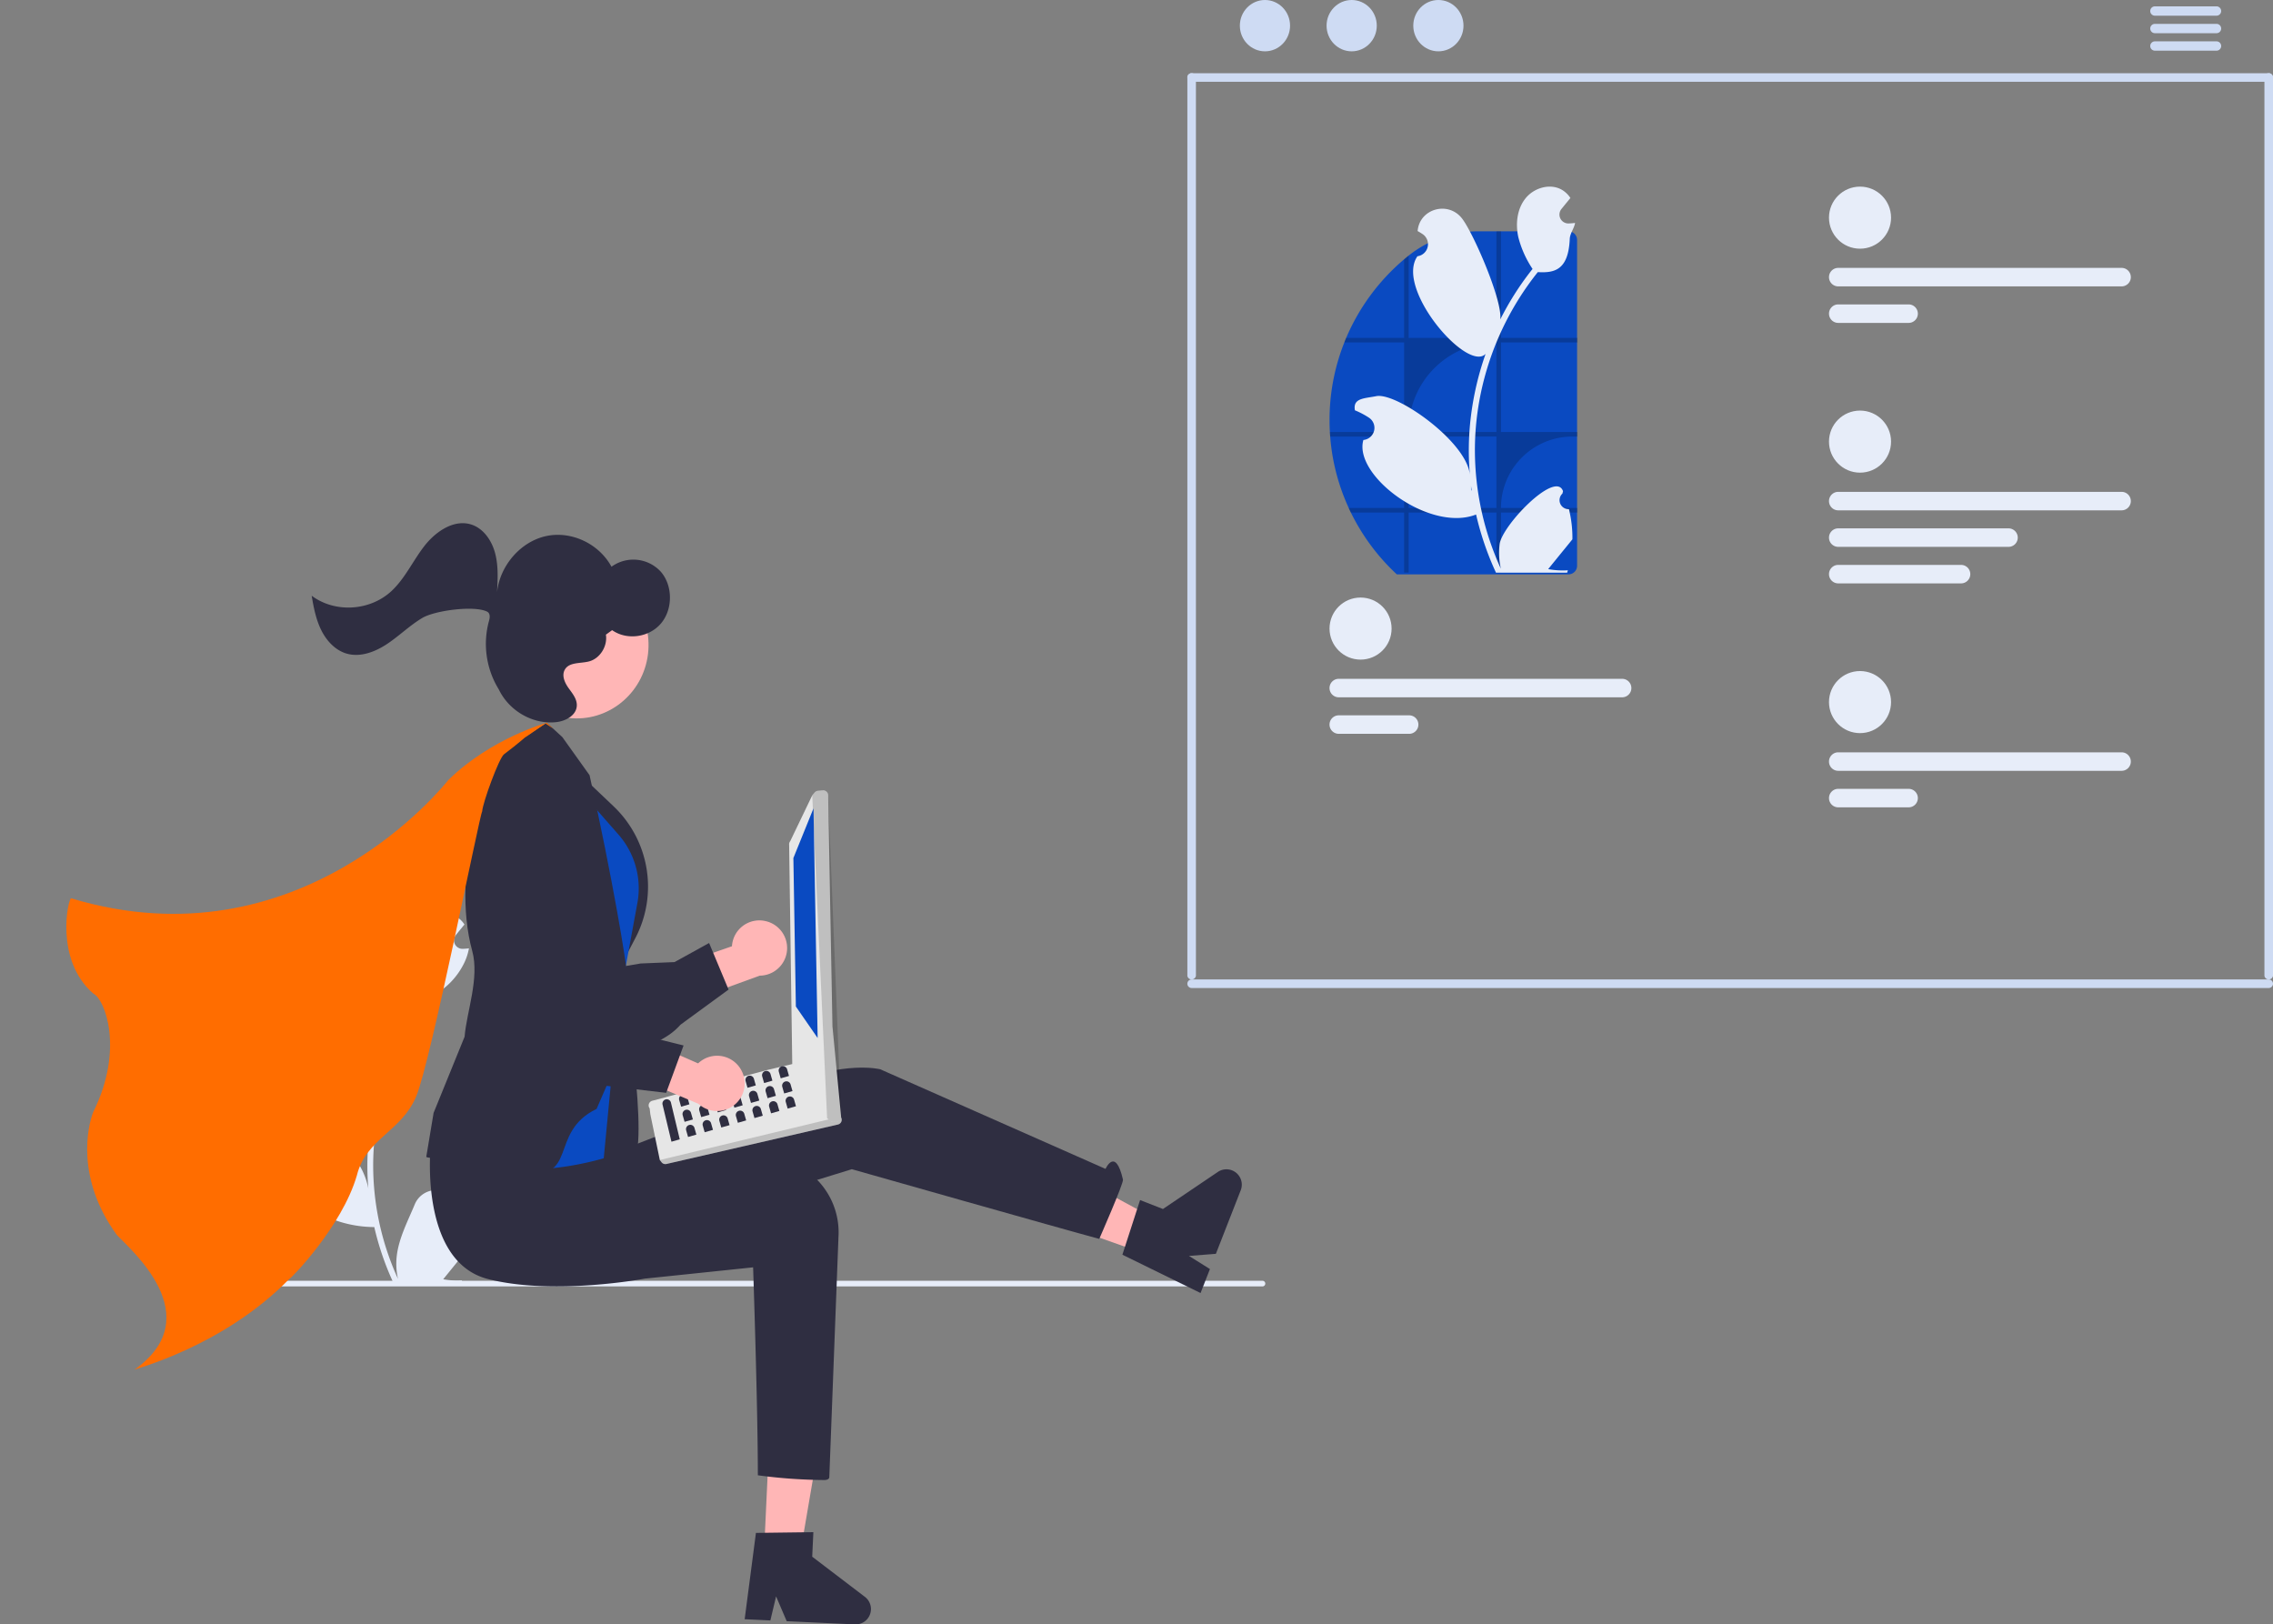 <svg xmlns="http://www.w3.org/2000/svg" width="958.716" height="685.079" viewBox="0 0 958.716 685.079">
  <rect x="0" y="0" width="958.716" height="685.079" fill="#808080" stroke="none"/>
  <g id="undraw_web_development_0l6v" transform="translate(94.006)">
    <path id="Path_19278" data-name="Path 19278" d="M268.971,622.8a3.613,3.613,0,0,1-2.619-6.263l.248-.984-.1-.236a9.7,9.7,0,0,0-17.9.067c-2.927,7.051-6.654,14.113-7.572,21.568a28.707,28.707,0,0,0,.5,9.872,115.086,115.086,0,0,1-10.469-47.8,111.079,111.079,0,0,1,.689-12.392q.571-5.06,1.584-10.047a116.419,116.419,0,0,1,23.087-49.342,30.982,30.982,0,0,0,12.886-13.369,23.634,23.634,0,0,0,2.149-6.458c-.627.082-1.265.134-1.892.175l-.6.031-.074,0a3.58,3.58,0,0,1-2.94-5.832l.813-1c.411-.514.833-1.018,1.244-1.532a1.781,1.781,0,0,0,.134-.154c.473-.586.946-1.162,1.419-1.748a10.352,10.352,0,0,0-3.394-3.28c-4.741-2.777-11.281-.854-14.706,3.435s-4.083,10.3-2.89,15.662a41.486,41.486,0,0,0,5.738,12.793c-.257.329-.525.648-.782.977a117.175,117.175,0,0,0-12.23,19.375A48.709,48.709,0,0,0,238.4,523.7c-2.783-6.715-8-12.37-12.6-18.175-5.519-6.973-16.835-3.93-17.807,4.909q-.014.128-.028.257,1.024.577,2,1.226A4.9,4.9,0,0,1,208,520.832l-.1.016a48.772,48.772,0,0,0,1.285,7.291,50.21,50.21,0,0,0,25,31.468c.4.206.792.411,1.193.607a119.6,119.6,0,0,0-6.438,30.3,113.436,113.436,0,0,0,.082,18.315l-.031-.216A29.974,29.974,0,0,0,218.756,591.3c-7.874-6.469-19-8.851-27.494-14.05a5.625,5.625,0,0,0-8.616,5.473q.017.114.035.227a32.926,32.926,0,0,1,3.692,1.779q1.024.578,2,1.226a4.9,4.9,0,0,1-1.976,8.919l-.1.015-.206.031a48.808,48.808,0,0,0,8.978,14.058,50.254,50.254,0,0,0,36.446,15.991h.01a119.561,119.561,0,0,0,8.032,23.447h28.692c.1-.319.2-.648.288-.967a32.6,32.6,0,0,1-7.939-.473c2.129-2.612,4.257-5.245,6.386-7.857a1.789,1.789,0,0,0,.134-.154c1.08-1.337,2.17-2.663,3.25-4v0a47.75,47.75,0,0,0-1.4-12.164Z" transform="translate(-167.665 -107.461)" fill="#e7edf9"/>
    <path id="Path_19279" data-name="Path 19279" d="M607.335,648.805a1.187,1.187,0,0,1-1.19,1.19H168.855a1.19,1.19,0,0,1,0-2.38h437.29a1.187,1.187,0,0,1,1.19,1.19Z" transform="translate(-167.665 -107.461)" fill="#e7edf9"/>
    <path id="Path_19280" data-name="Path 19280" d="M396.647,495.944a11.583,11.583,0,0,0-14.259,10.59l-25,8.7,1.582,16.481L394.1,518.933a11.646,11.646,0,0,0,2.546-22.989Z" transform="translate(-167.665 -107.461)" fill="#ffb6b6"/>
    <path id="Path_19281" data-name="Path 19281" d="M355.905,543.848c-9.94,6.928-27.452,10.472-51.286,10.31a9.53,9.53,0,0,1-7.026-3.064c-6.377-6.641-6.128-21.8-6.088-23.264l-6.99-26.342c-.15-.4-4.019-11.212-.083-18.759a12.369,12.369,0,0,1,8.226-6.269c14.782-3.923,28.678,35.647,30.444,40.875l20.745-3.533,14.326-.589,14.576-8.045,8.206,19.64-20.308,14.841A25.665,25.665,0,0,1,355.905,543.848Z" transform="translate(-167.665 -107.461)" fill="#2f2e41"/>
    <path id="Path_19282" data-name="Path 19282" d="M228.268,654.2l15.281.714,10.026-58.6-22.553-1.054Z" fill="#ffb6b6"/>
    <path id="Path_19283" data-name="Path 19283" d="M392.5,753.947l24.223-.312-.484,10.349,22.224,16.935a6.472,6.472,0,0,1-4.225,11.613l-28.759-1.345L401,780.718l-2.414,10.147-10.843-.507Z" transform="translate(-167.665 -107.461)" fill="#2f2e41"/>
    <path id="Path_19284" data-name="Path 19284" d="M387.812,528.378l5.567-14.249-52.311-28.253-26.426,16.61Z" fill="#ffb6b6"/>
    <path id="Path_19285" data-name="Path 19285" d="M547.067,636.626l7.457-23.049,9.65,3.771,23.157-15.635a6.472,6.472,0,0,1,9.65,7.719L586.5,636.247l-11.352.892,8.84,5.534-3.951,10.111Z" transform="translate(-167.665 -107.461)" fill="#2f2e41"/>
    <path id="Path_19286" data-name="Path 19286" d="M254.961,593.431s6.346,40.516,36.346,43.516,57.654-10.516,57.654-10.516l84-25.87s89.346,25.386,104.346,29.386c0,0,10.346-23.484,10-25-3.19-13.958-7.346-4.516-7.346-4.516l-95-42s-15-4-41,7-95.654,37.516-95.654,37.516Z" transform="translate(-167.665 -107.461)" fill="#2f2e41"/>
    <path id="Path_19287" data-name="Path 19287" d="M255.307,590.947s-5,48.536,24.22,55.951c27.78,7.049,66.1-.182,66.1-.182l45.681-4.769s2,58.7,2,87.7a220.257,220.257,0,0,0,28,2c2,0,2.133-1.048,2.133-1.048l3.873-101.444a31.658,31.658,0,0,0-32.754-33.585q-3.235.123-6.786.458c-28.1,2.695-62.99-3.034-62.99-3.034Z" transform="translate(-167.665 -107.461)" fill="#2f2e41"/>
    <path id="Path_19288" data-name="Path 19288" d="M336.366,520.535s11.864,71.744,3.846,77.471-19.013,5.75-19.013,5.75l-2.557-39.613Z" transform="translate(-167.665 -107.461)" fill="#2f2e41"/>
    <path id="Path_19289" data-name="Path 19289" d="M316.578,432.424,332.441,447.5a46.752,46.752,0,0,1,9.2,55.6l-7.583,14.46Z" transform="translate(-167.665 -107.461)" fill="#2f2e41"/>
    <path id="Path_19290" data-name="Path 19290" d="M313.031,434.958l21.494,24.482a34.355,34.355,0,0,1,8.362,19.2h0a34.356,34.356,0,0,1-.391,9.683l-8.1,44.034-6.088,63.591s-47,14.242-51.814-7.75S313.031,434.958,313.031,434.958Z" transform="translate(-167.665 -107.461)" fill="#0a4ac1"/>
    <path id="Path_19291" data-name="Path 19291" d="M292.856,601.923c-30.9-5.149-38.467-6.171-38.939-6.352l-.472-.18,3.1-18.584,13.078-32.135c.849-10.512,6.358-24.754,3.206-36.194-9.161-33.257,5.723-80.253,12.529-83.853l18.869-12.37,6.624,6.073L322.332,434.4c9.449,42.091,15.975,81.323,15.658,83.721l-5.832,41.207-6.872,15.806C304.438,585.2,318.457,606.19,292.856,601.923Z" transform="translate(-167.665 -107.461)" fill="#2f2e41"/>
    <path id="Path_19292" data-name="Path 19292" d="M348.8,571.693l48.514-12.98,4.272-1.013,3.046-.723,3.55-.839.028-.007a2.013,2.013,0,0,1,1.507.251l18.014,21.6a1.59,1.59,0,0,1,.424.381.714.714,0,0,1,.128.135,2.056,2.056,0,0,1-1.159,3.21L354.746,598.36a2.039,2.039,0,0,1-2.049-.724l-.734-.952L347.958,577.4l-.285-2.5a2,2,0,0,1-.375-.788A2.027,2.027,0,0,1,348.8,571.693Z" transform="translate(-167.665 -107.461)" fill="#e6e6e6"/>
    <path id="Path_19293" data-name="Path 19293" d="M351.963,596.683l.739.955a2.038,2.038,0,0,0,2.044.724l72.376-16.656a2.052,2.052,0,0,0,1.156-3.208.611.611,0,0,0-.126-.135Z" transform="translate(-167.665 -107.461)" opacity="0.17" style="mix-blend-mode: normal;isolation: isolate"/>
    <path id="Path_19294" data-name="Path 19294" d="M407.816,556l-1.309-92.265a2.105,2.105,0,0,1,.467-1.542l9.274-19.3.963-1.17a2.132,2.132,0,0,1,1.425-.754l2.019-.188a2.107,2.107,0,0,1,2.3,1.89h0l1.818,97.624,0,.007.9,9.4,1.067,11.162,0,.014,1.666,17.366a2.062,2.062,0,0,1-.557,1.637,2.091,2.091,0,0,1-1.584.679l-1.313-.026a2.139,2.139,0,0,1-1.364-.538l-.735-.66-.34-.31-14.007-21.653a2.093,2.093,0,0,1-.7-1.371Z" transform="translate(-167.665 -107.461)" fill="#e6e6e6"/>
    <path id="Path_19295" data-name="Path 19295" d="M416.251,442.889l6.267,136.136.343.306.732.658a2.132,2.132,0,0,0,1.364.538l1.315.026a2.115,2.115,0,0,0,2.141-2.314l-5.459-135.57a2.109,2.109,0,0,0-2.3-1.9l-2.023.194a2.078,2.078,0,0,0-1.418.754Z" transform="translate(-167.665 -107.461)" opacity="0.17" style="mix-blend-mode: normal;isolation: isolate"/>
    <path id="Path_19296" data-name="Path 19296" d="M249.113,340.929l-8.481,20.935,1.049,62.627,9.182,13.279Z" fill="#0a4ac1"/>
    <path id="Path_19297" data-name="Path 19297" d="M354.387,571.141a1.821,1.821,0,0,0-1.252,2.249l3.736,15.571,3.5-1-3.736-15.571a1.821,1.821,0,0,0-2.249-1.252Z" transform="translate(-167.665 -107.461)" fill="#2f2e41"/>
    <path id="Path_19298" data-name="Path 19298" d="M361.389,569.147a1.821,1.821,0,0,0-1.252,2.249l.8,2.8,3.5-1-.8-2.8a1.821,1.821,0,0,0-2.249-1.252Z" transform="translate(-167.665 -107.461)" fill="#2f2e41"/>
    <path id="Path_19299" data-name="Path 19299" d="M368.391,567.153a1.821,1.821,0,0,0-1.252,2.249l.8,2.8,3.5-1-.8-2.8a1.821,1.821,0,0,0-2.249-1.252Z" transform="translate(-167.665 -107.461)" fill="#2f2e41"/>
    <path id="Path_19300" data-name="Path 19300" d="M375.393,565.16a1.821,1.821,0,0,0-1.252,2.249l.8,2.8,3.5-1-.8-2.8A1.821,1.821,0,0,0,375.393,565.16Z" transform="translate(-167.665 -107.461)" fill="#2f2e41"/>
    <path id="Path_19301" data-name="Path 19301" d="M382.395,563.166a1.821,1.821,0,0,0-1.252,2.249l.8,2.8,3.5-1-.8-2.8A1.821,1.821,0,0,0,382.395,563.166Z" transform="translate(-167.665 -107.461)" fill="#2f2e41"/>
    <path id="Path_19302" data-name="Path 19302" d="M389.4,561.172a1.821,1.821,0,0,0-1.252,2.249l.8,2.8,3.5-1-.8-2.8A1.821,1.821,0,0,0,389.4,561.172Z" transform="translate(-167.665 -107.461)" fill="#2f2e41"/>
    <path id="Path_19303" data-name="Path 19303" d="M396.4,559.178a1.821,1.821,0,0,0-1.252,2.249l.8,2.8,3.5-1-.8-2.8a1.821,1.821,0,0,0-2.249-1.252Z" transform="translate(-167.665 -107.461)" fill="#2f2e41"/>
    <path id="Path_19304" data-name="Path 19304" d="M403.4,557.185a1.821,1.821,0,0,0-1.252,2.249l.8,2.8,3.5-1-.8-2.8A1.821,1.821,0,0,0,403.4,557.185Z" transform="translate(-167.665 -107.461)" fill="#2f2e41"/>
    <path id="Path_19305" data-name="Path 19305" d="M362.859,575.532a1.821,1.821,0,0,0-1.252,2.249l.8,2.8,3.5-1-.8-2.8A1.821,1.821,0,0,0,362.859,575.532Z" transform="translate(-167.665 -107.461)" fill="#2f2e41"/>
    <path id="Path_19306" data-name="Path 19306" d="M369.86,573.539a1.821,1.821,0,0,0-1.252,2.249l.8,2.8,3.5-1-.8-2.8a1.821,1.821,0,0,0-2.249-1.252Z" transform="translate(-167.665 -107.461)" fill="#2f2e41"/>
    <path id="Path_19307" data-name="Path 19307" d="M376.862,571.545a1.821,1.821,0,0,0-1.252,2.249l.8,2.8,3.5-1-.8-2.8a1.821,1.821,0,0,0-2.249-1.252Z" transform="translate(-167.665 -107.461)" fill="#2f2e41"/>
    <path id="Path_19308" data-name="Path 19308" d="M383.864,569.551a1.821,1.821,0,0,0-1.252,2.249l.8,2.8,3.5-1-.8-2.8A1.821,1.821,0,0,0,383.864,569.551Z" transform="translate(-167.665 -107.461)" fill="#2f2e41"/>
    <path id="Path_19309" data-name="Path 19309" d="M390.866,567.557a1.821,1.821,0,0,0-1.252,2.249l.8,2.8,3.5-1-.8-2.8a1.821,1.821,0,0,0-2.249-1.252Z" transform="translate(-167.665 -107.461)" fill="#2f2e41"/>
    <path id="Path_19310" data-name="Path 19310" d="M397.868,565.564a1.821,1.821,0,0,0-1.252,2.249l.8,2.8,3.5-1-.8-2.8a1.821,1.821,0,0,0-2.249-1.252Z" transform="translate(-167.665 -107.461)" fill="#2f2e41"/>
    <path id="Path_19311" data-name="Path 19311" d="M404.87,563.57a1.821,1.821,0,0,0-1.252,2.249l.8,2.8,3.5-1-.8-2.8a1.821,1.821,0,0,0-2.249-1.252Z" transform="translate(-167.665 -107.461)" fill="#2f2e41"/>
    <path id="Path_19312" data-name="Path 19312" d="M364.328,581.917a1.821,1.821,0,0,0-1.252,2.249l.8,2.8,3.5-1-.8-2.8a1.821,1.821,0,0,0-2.249-1.252Z" transform="translate(-167.665 -107.461)" fill="#2f2e41"/>
    <path id="Path_19313" data-name="Path 19313" d="M371.33,579.924a1.821,1.821,0,0,0-1.252,2.249l.8,2.8,3.5-1-.8-2.8A1.821,1.821,0,0,0,371.33,579.924Z" transform="translate(-167.665 -107.461)" fill="#2f2e41"/>
    <path id="Path_19314" data-name="Path 19314" d="M378.332,577.93a1.821,1.821,0,0,0-1.252,2.249l.8,2.8,3.5-1-.8-2.8a1.821,1.821,0,0,0-2.249-1.252Z" transform="translate(-167.665 -107.461)" fill="#2f2e41"/>
    <path id="Path_19315" data-name="Path 19315" d="M385.333,575.936a1.821,1.821,0,0,0-1.252,2.249l.8,2.8,3.5-1-.8-2.8a1.821,1.821,0,0,0-2.249-1.252Z" transform="translate(-167.665 -107.461)" fill="#2f2e41"/>
    <path id="Path_19316" data-name="Path 19316" d="M392.335,573.943a1.821,1.821,0,0,0-1.252,2.249l.8,2.8,3.5-1-.8-2.8a1.821,1.821,0,0,0-2.249-1.252Z" transform="translate(-167.665 -107.461)" fill="#2f2e41"/>
    <path id="Path_19317" data-name="Path 19317" d="M399.337,571.949a1.821,1.821,0,0,0-1.252,2.249l.8,2.8,3.5-1-.8-2.8a1.821,1.821,0,0,0-2.249-1.252Z" transform="translate(-167.665 -107.461)" fill="#2f2e41"/>
    <path id="Path_19318" data-name="Path 19318" d="M406.339,569.955a1.821,1.821,0,0,0-1.252,2.249l.8,2.8,3.5-1-.8-2.8A1.821,1.821,0,0,0,406.339,569.955Z" transform="translate(-167.665 -107.461)" fill="#2f2e41"/>
    <path id="Path_19319" data-name="Path 19319" d="M385.768,557.871a11.583,11.583,0,0,0-17.655-1.937L343.87,545.306l-10.052,13.157,34.445,14.528a11.646,11.646,0,0,0,17.5-15.119Z" transform="translate(-167.665 -107.461)" fill="#ffb6b6"/>
    <path id="Path_19320" data-name="Path 19320" d="M323.318,565.271c-12-1.683-27.246-11-44.605-27.329a9.53,9.53,0,0,1-3.066-7.026c-.157-9.206,10.337-20.148,11.362-21.194l12.8-24.064c.164-.4,4.681-10.952,12.7-13.807a12.369,12.369,0,0,1,10.294,1c13.5,7.18-3.227,45.637-5.489,50.671l17.609,11.522,10.9,9.313,16.157,4.018-7.345,19.978-24.981-2.936a25.669,25.669,0,0,1-6.333-.147Z" transform="translate(-167.665 -107.461)" fill="#2f2e41"/>
    <ellipse id="Ellipse_1221" data-name="Ellipse 1221" cx="30.782" cy="30.111" rx="30.782" ry="30.111" transform="translate(115.858 299.188) rotate(-83.168)" fill="#ffb6b6"/>
    <path id="Path_19321" data-name="Path 19321" d="M238.669,356.829c5.792-5.317,9.15-12.891,14.019-19.133s12.66-11.419,19.941-8.958c5.019,1.7,8.454,6.716,9.861,12.023s1.115,10.937.813,16.452c1.223-11.26,9.938-21.274,20.573-23.64s22.369,3.1,27.7,12.9a15.7,15.7,0,0,1,20.75,2.045c5.122,5.814,5.222,15.724.22,21.757s-14.43,7.375-20.7,2.945l-2.631,1.9c.775,4.826-2.472,10.027-7.032,11.263-3.7,1-8.647.168-10.41,3.711-1.232,2.475.161,5.442,1.756,7.649s3.526,4.519,3.417,7.3c-.164,4.189-4.8,6.581-8.8,6.99-9.651.985-19.557-4.617-23.979-13.559q-.128-.259-.283-.521a36.55,36.55,0,0,1-3.975-28.623c.534-1.88.4-3.343-.869-3.955-5.477-2.647-21.975-.446-27.264,2.7s-9.759,7.6-14.9,11.006-11.452,5.747-17.246,3.958c-4.641-1.433-8.264-5.361-10.481-9.841s-3.2-9.51-4.022-14.49C214.89,366.015,229.552,365.2,238.669,356.829Z" transform="translate(-167.665 -107.461)" fill="#2f2e41"/>
    <path id="Path_19322" data-name="Path 19322" d="M1030.568,141.945H576.275a1.807,1.807,0,1,1,0-3.614h454.293a1.807,1.807,0,1,1,0,3.614Z" transform="translate(-167.665 -107.461)" fill="#cedbf3"/>
    <path id="Path_19376" data-name="Path 19376" d="M1030.568,141.945H576.275a1.807,1.807,0,1,1,0-3.614h454.293a1.807,1.807,0,1,1,0,3.614Z" transform="translate(-167.665 274.742)" fill="#cedbf3"/>
    <ellipse id="Ellipse_1222" data-name="Ellipse 1222" cx="10.588" cy="10.823" rx="10.588" ry="10.823" transform="translate(428.947 0)" fill="#cedbf3"/>
    <ellipse id="Ellipse_1223" data-name="Ellipse 1223" cx="10.588" cy="10.823" rx="10.588" ry="10.823" transform="translate(465.522 0)" fill="#cedbf3"/>
    <ellipse id="Ellipse_1224" data-name="Ellipse 1224" cx="10.588" cy="10.823" rx="10.588" ry="10.823" transform="translate(502.097 0)" fill="#cedbf3"/>
    <path id="Path_19323" data-name="Path 19323" d="M1008.547,110.143H982.566a1.967,1.967,0,1,0,0,3.935h25.981a1.967,1.967,0,1,0,0-3.935Z" transform="translate(-167.665 -107.461)" fill="#cedbf3"/>
    <path id="Path_19324" data-name="Path 19324" d="M1008.547,117.528H982.566a1.967,1.967,0,1,0,0,3.935h25.981a1.967,1.967,0,1,0,0-3.935Z" transform="translate(-167.665 -107.461)" fill="#cedbf3"/>
    <path id="Path_19325" data-name="Path 19325" d="M1008.547,124.9H982.566a1.967,1.967,0,1,0,0,3.935h25.981a1.967,1.967,0,1,0,0-3.935Z" transform="translate(-167.665 -107.461)" fill="#cedbf3"/>
    <path id="Path_19326" data-name="Path 19326" d="M234.115,557.167l.015-.02-.015.041Z" transform="translate(-167.665 -107.461)" fill="#2f2e41"/>
    <circle id="Ellipse_1225" data-name="Ellipse 1225" cx="13.089" cy="13.089" r="13.089" transform="translate(677.433 78.706)" fill="#e7edf9"/>
    <path id="Path_19327" data-name="Path 19327" d="M968.51,228.24H849a3.9,3.9,0,1,1,0-7.8H968.51a3.9,3.9,0,0,1,0,7.8Z" transform="translate(-167.665 -107.461)" fill="#e7edf9"/>
    <path id="Path_19328" data-name="Path 19328" d="M878.68,243.642H849a3.9,3.9,0,1,1,0-7.8H878.68a3.9,3.9,0,0,1,0,7.8Z" transform="translate(-167.665 -107.461)" fill="#e7edf9"/>
    <circle id="Ellipse_1226" data-name="Ellipse 1226" cx="13.089" cy="13.089" r="13.089" transform="translate(677.433 283.01)" fill="#e7edf9"/>
    <path id="Path_19329" data-name="Path 19329" d="M968.51,432.545H849a3.9,3.9,0,1,1,0-7.8H968.51a3.9,3.9,0,0,1,0,7.8Z" transform="translate(-167.665 -107.461)" fill="#e7edf9"/>
    <path id="Path_19330" data-name="Path 19330" d="M878.68,447.947H849a3.9,3.9,0,1,1,0-7.8H878.68a3.9,3.9,0,1,1,0,7.8Z" transform="translate(-167.665 -107.461)" fill="#e7edf9"/>
    <circle id="Ellipse_1227" data-name="Ellipse 1227" cx="13.089" cy="13.089" r="13.089" transform="translate(466.769 252.007)" fill="#e7edf9"/>
    <path id="Path_19331" data-name="Path 19331" d="M757.846,401.542H638.332a3.9,3.9,0,1,1,0-7.8H757.846a3.9,3.9,0,0,1,0,7.8Z" transform="translate(-167.665 -107.461)" fill="#e7edf9"/>
    <path id="Path_19332" data-name="Path 19332" d="M668.016,416.944H638.332a3.9,3.9,0,1,1,0-7.8h29.684a3.9,3.9,0,0,1,0,7.8Z" transform="translate(-167.665 -107.461)" fill="#e7edf9"/>
    <circle id="Ellipse_1228" data-name="Ellipse 1228" cx="13.089" cy="13.089" r="13.089" transform="translate(677.433 173.157)" fill="#e7edf9"/>
    <path id="Path_19333" data-name="Path 19333" d="M968.51,322.692H849a3.9,3.9,0,1,1,0-7.8H968.51a3.9,3.9,0,1,1,0,7.8Z" transform="translate(-167.665 -107.461)" fill="#e7edf9"/>
    <path id="Path_19334" data-name="Path 19334" d="M920.813,338.094H849a3.9,3.9,0,1,1,0-7.8h71.817a3.9,3.9,0,0,1,0,7.8Z" transform="translate(-167.665 -107.461)" fill="#e7edf9"/>
    <path id="Path_19335" data-name="Path 19335" d="M900.8,353.5H849a3.9,3.9,0,1,1,0-7.8H900.8a3.9,3.9,0,0,1,0,7.8Z" transform="translate(-167.665 -107.461)" fill="#e7edf9"/>
    <path id="Path_19336" data-name="Path 19336" d="M738.847,208.649V346.076a3.625,3.625,0,0,1-3.616,3.621H662.821a88.849,88.849,0,0,1-19.387-26.085c-.316-.632-.617-1.269-.9-1.917a88.005,88.005,0,0,1-7.824-30.125c-.054-.642-.1-1.279-.128-1.926-.1-1.655-.143-3.334-.143-5.018a88.443,88.443,0,0,1,6.238-32.743c.247-.647.509-1.289.78-1.926A88.975,88.975,0,0,1,665.9,216.823q.948-.808,1.916-1.571l.148-.119a46.838,46.838,0,0,1,29.226-10.116h38.043A3.627,3.627,0,0,1,738.847,208.649Z" transform="translate(-167.665 -107.461)" fill="#0a4ac1"/>
    <path id="Path_19337" data-name="Path 19337" d="M739.04,251.883v-1.926H706.746V205.018h-1.921v44.938h-37.01v-34.7q-.971.763-1.916,1.571v33.133H641.453c-.272.637-.533,1.279-.78,1.926H665.9v37.761h-31.32c.03.647.074,1.284.128,1.926H665.9V321.7H642.53c.286.647.588,1.284.9,1.916H665.9v25.324h1.916V323.612h37.011v25.324h1.921V323.612H739.04V321.7H706.746a30.12,30.12,0,0,1,30.131-30.125h2.162v-1.926H706.746V251.883ZM704.825,321.7H667.814V291.571h37.011Zm0-32.051H667.814v-.756a37.008,37.008,0,0,1,37.008-37.006Z" transform="translate(-167.665 -107.461)" opacity="0.2"/>
    <path id="Path_19338" data-name="Path 19338" d="M735.4,322.181a3.78,3.78,0,0,1-2.739-6.551l.259-1.03-.1-.247c-3.48-8.3-25.685,14.833-26.645,22.632a30.026,30.026,0,0,0,.527,10.328,120.392,120.392,0,0,1-10.952-50,116.208,116.208,0,0,1,.721-12.963q.6-5.293,1.657-10.511a121.787,121.787,0,0,1,24.151-51.616c6.874.384,12.9-.663,13.48-13.985.1-2.37,1.861-4.422,2.248-6.756-.656.086-1.323.14-1.979.183l-.624.032-.077,0a3.745,3.745,0,0,1-3.076-6.1l.851-1.046c.43-.538.871-1.065,1.3-1.6a1.868,1.868,0,0,0,.14-.161c.495-.613.99-1.216,1.485-1.829a10.829,10.829,0,0,0-3.55-3.432c-4.959-2.9-11.8-.893-15.384,3.593s-4.271,10.779-3.023,16.384a43.4,43.4,0,0,0,6,13.383c-.269.344-.549.678-.818,1.022a122.571,122.571,0,0,0-12.794,20.268c1.016-7.939-11.412-36.608-16.218-42.68-5.773-7.294-17.611-4.111-18.628,5.136q-.015.134-.029.268,1.071.6,2.1,1.282a5.127,5.127,0,0,1-2.067,9.33l-.1.016c-9.556,13.644,21.077,49.155,28.745,41.181a125.107,125.107,0,0,0-6.735,31.693,118.658,118.658,0,0,0,.086,19.16l-.032-.226c-1.7-13.882-30.931-34.523-39.466-32.8-4.917.99-9.76.765-9.013,5.725q.018.119.036.237a34.443,34.443,0,0,1,3.862,1.861q1.071.6,2.1,1.282a5.127,5.127,0,0,1-2.067,9.33l-.1.016-.215.032c-4.35,14.966,27.907,39.12,47.518,31.435h.011a125.075,125.075,0,0,0,8.4,24.528h30.015c.108-.333.2-.678.3-1.011a34.1,34.1,0,0,1-8.305-.495c2.227-2.733,4.454-5.487,6.681-8.219a1.868,1.868,0,0,0,.14-.161c1.13-1.4,2.27-2.786,3.4-4.185v0a49.95,49.95,0,0,0-1.464-12.725Zm-34.371-67.613.016-.021-.016.043ZM694.379,314.5l-.258-.581c.011-.42.011-.839,0-1.269,0-.118-.021-.237-.021-.355.1.742.183,1.485.29,2.227Z" transform="translate(-167.665 -107.461)" fill="#e7edf9"/>
    <path id="Path_19339" data-name="Path 19339" d="M955.162,141.945H575.976a1.836,1.836,0,0,1,0-3.614H955.162a1.836,1.836,0,0,1,0,3.614Z" transform="translate(548.748 -543.595) rotate(90)" fill="#cedbf3"/>
    <path id="Path_19377" data-name="Path 19377" d="M955.162,141.945H575.976a1.836,1.836,0,0,1,0-3.614H955.162a1.836,1.836,0,0,1,0,3.614Z" transform="translate(1003.042 -543.595) rotate(90)" fill="#cedbf3"/>
    <path id="Cape" d="M30.587,210.406c2.465-.994,13.988-17.433,15.118-20.861C47.076,188.53,93.769,93.5,103.688,80.654s25.062-11.69,32.793-25.707c11.616-19.222,38.347-35.033,38.751-34.775C210.233-.569,248.965.45,248.473,0c-37,13.555-11.164,50.1-7.669,56.906,10.631,27.611-.013,47.394-3.746,52.519-19.825,22.434-17.018,45.024-13.083,48.264,12.29,18.047-.134,41.755-1.341,41.285-85.879-53.161-164.8,5.755-166.472,6.979C34.252,218.368,9.734,218.58,9.734,218.58l-1.968-3.062,2.553,2.908,9.908-3.5-1.388.713S23.357,213.32,30.587,210.406Z" transform="translate(202.578 513.437) rotate(165)" fill="#ff6d00"/>
  </g>
</svg>
